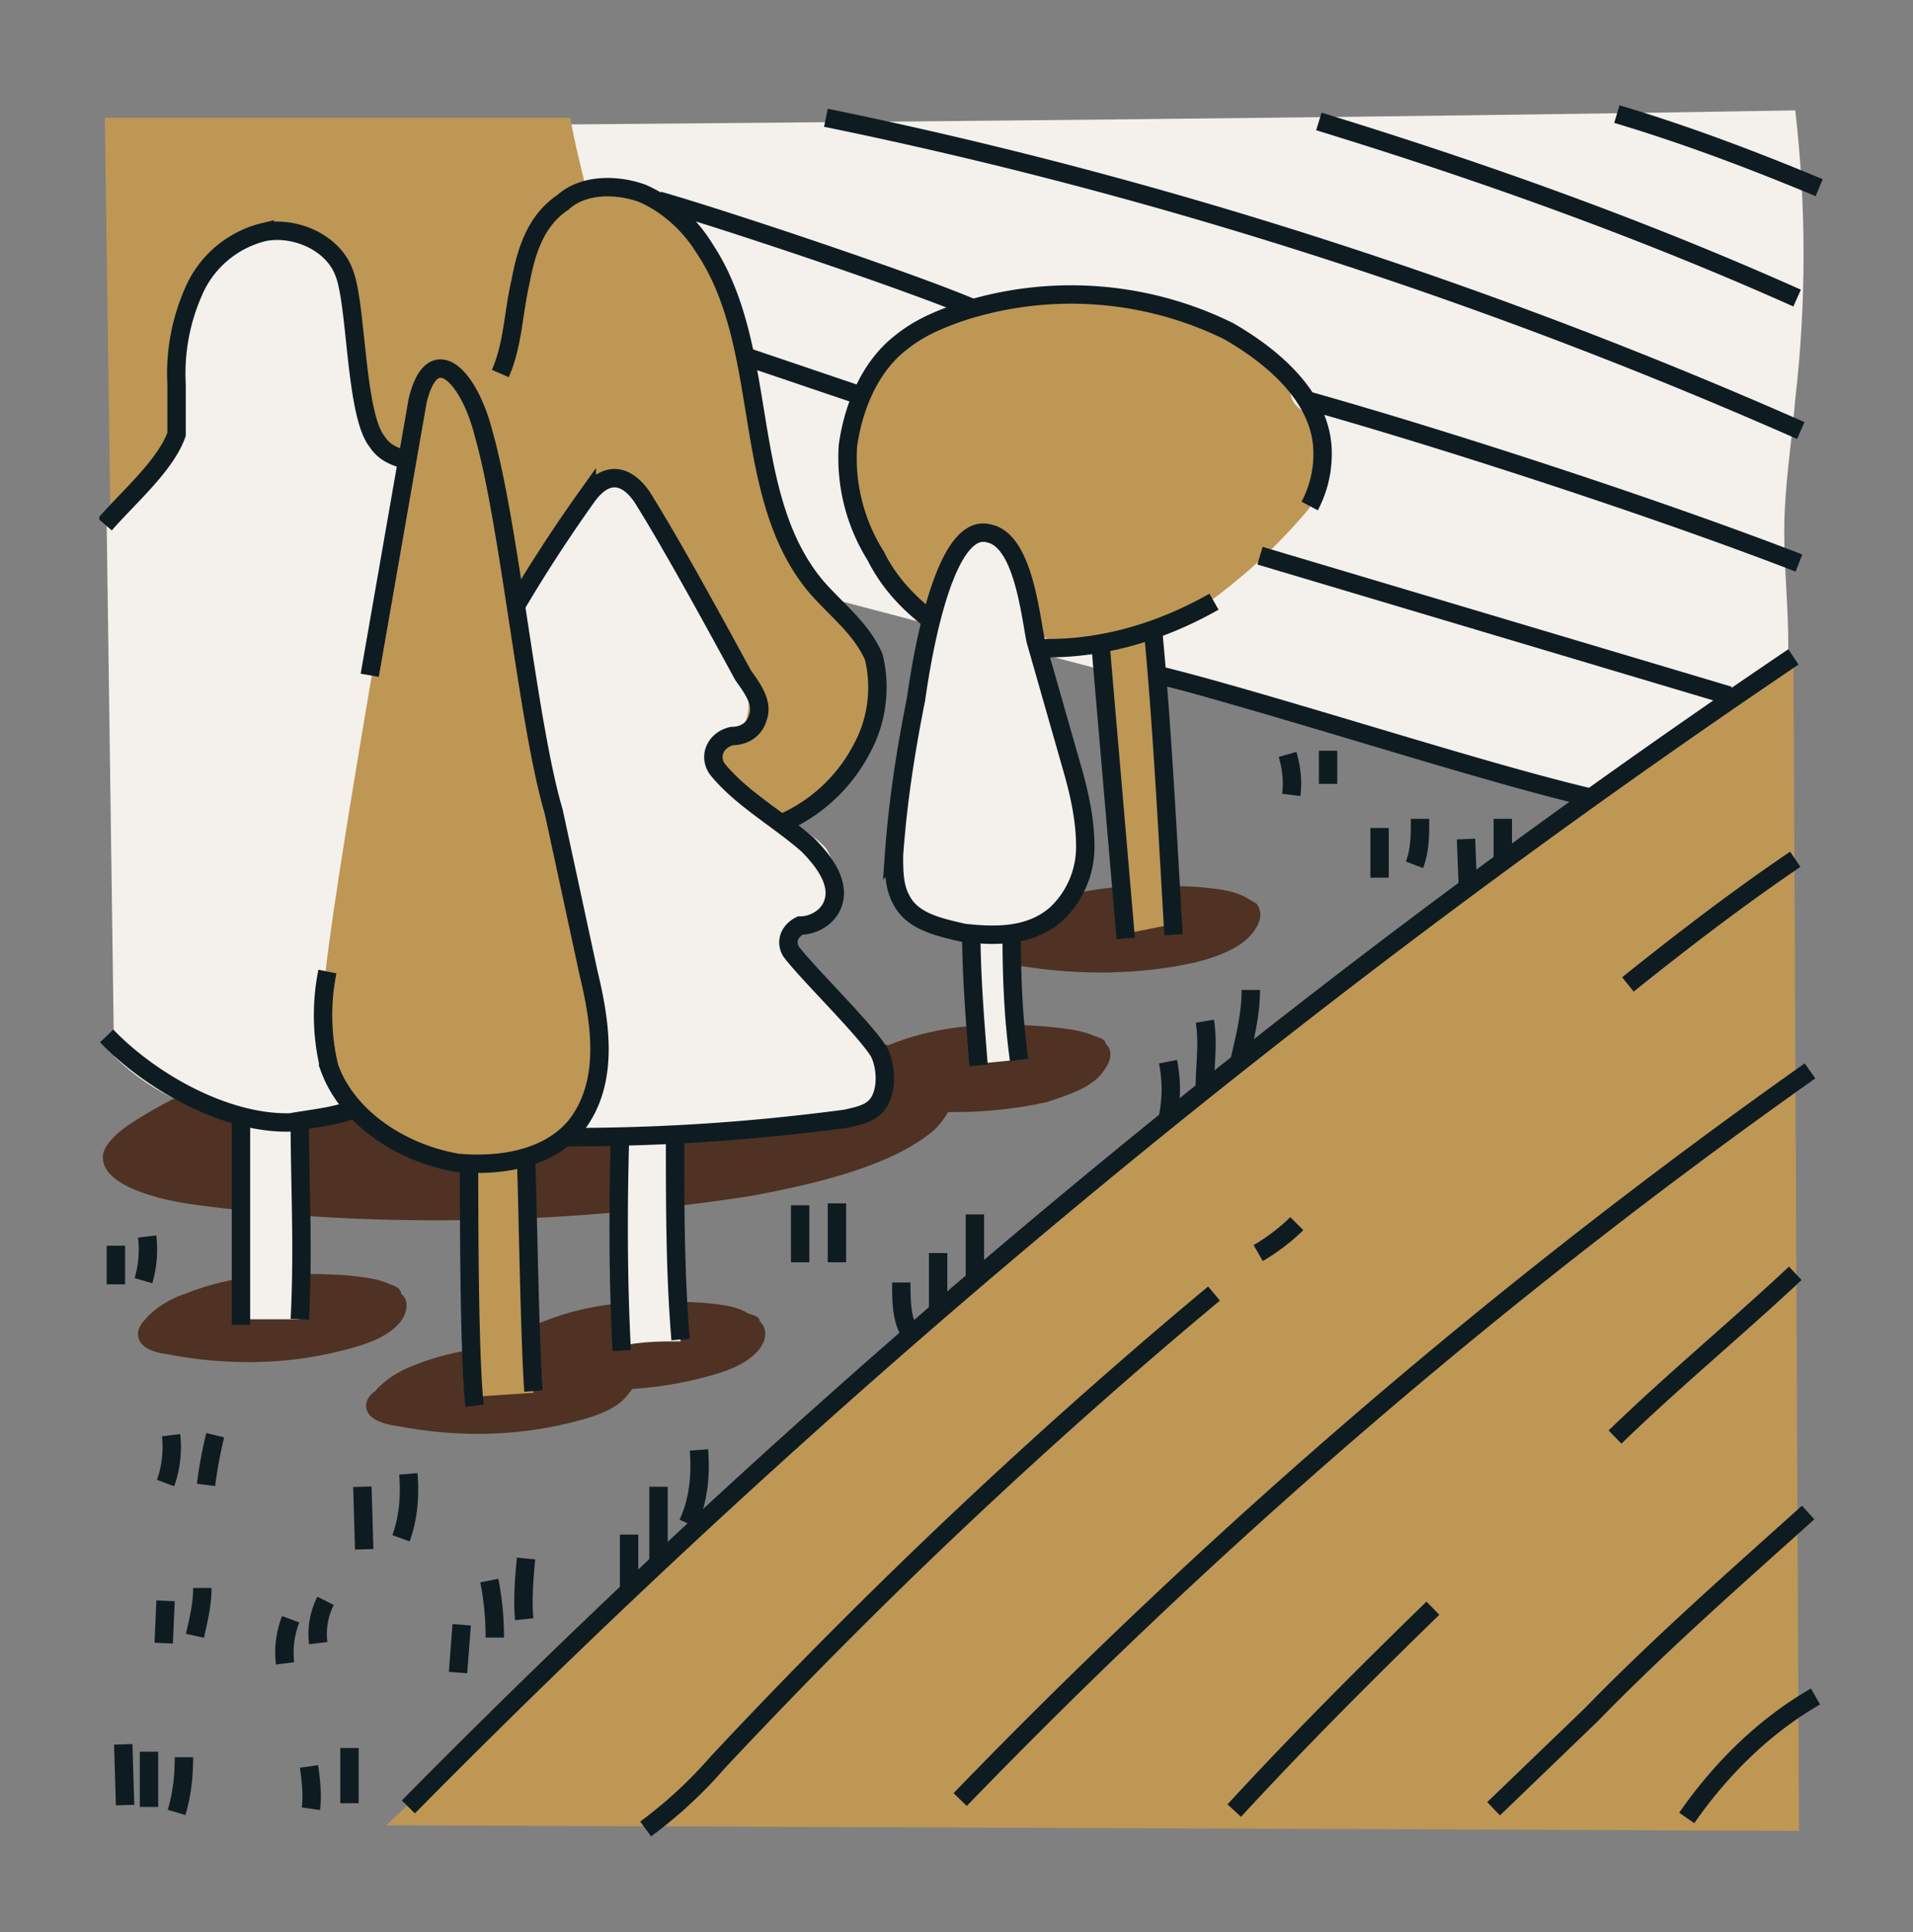 <svg fill="none" xmlns="http://www.w3.org/2000/svg" viewBox="0 0 104 105"><rect x="0" y="0" width="104" height="105" fill="#808080" stroke="none"/><g clip-path="url(#a)"><path d="M26.4 6.8C50.2 6.6 74 6.4 97.6 6c.6 5.2.6 10.5 0 15.7-.2 2.4-.6 4.8-.6 7.2 0 3.6.7 7.4-.4 10.7 0 .3-.2.7-.5 1-.2.3-.7.4-1 .6L86.7 45c-.3-1.3-1.9-2-3.2-2.3-14.3-3.9-28.6-7.6-43-11.4-1.5-.5-3-.8-4.3-1.7-1.6-1-2.7-2.6-4.1-3.9-1.9-1.7-4.2-2.9-6-4.5-1.8-1.7-3.2-4.2-2.7-6.6" fill="#F4F0EB"/><path d="M19 98v-3" stroke="#0E1C22" stroke-miterlimit="10"/><path d="m97.8 99.5-.3-63.8S63.2 61 57.5 65.8C48.4 73.3 21 99.2 21 99.2l76.8.3ZM6 28 5.7 6.4H31c.6 3.4 2 7.2 1.8 10.8 0 .9 0 1.7-.2 2.6-.3 1.4-1 2.7-1.7 4a28 28 0 0 1-3.5 4.5 14.6 14.6 0 0 1-4.3 3.5c-3.5 1.9-7.6 1.4-11.5 1" fill="#BE9755"/><path d="M38.2 70.8c-3.5-.2-6.1 0-8.6 1-.9.3-1.7.9-2.2 1.4-.2.2-.4.5-.4.9 0 .6.8 1 1.6 1 3.1.6 6.4.6 9.5-.2 1.2-.3 2.5-.7 3.2-1.6.3-.4.5-1 0-1.5 0-.2-.2-.3-.6-.4-.6-.4-1.4-.5-2.5-.6Z" fill="#4F3223"/><path d="M31.2 73.2c-3.6-.2-6.2 0-8.7 1-.8.3-1.6.8-2.1 1.4-.3.2-.5.5-.5.8 0 .7.9 1 1.7 1.1 3.1.6 6.3.6 9.5-.2 1.2-.3 2.5-.7 3.1-1.6.4-.4.6-1.1.1-1.5 0-.2-.3-.4-.6-.5-.7-.3-1.5-.4-2.5-.5ZM18.7 69.3c-3.5-.2-6.1 0-8.6 1-.9.3-1.7.8-2.2 1.4-.2.2-.4.5-.4.8 0 .7.8 1 1.6 1.1 3.1.6 6.4.6 9.5-.2 1.2-.3 2.5-.7 3.2-1.6.3-.4.5-1.1 0-1.5 0-.2-.2-.4-.6-.5-.6-.3-1.4-.4-2.5-.5ZM57 55.8c-3.6-.3-6.2 0-8.7 1-.8.3-1.6.8-2.1 1.3-.3.3-.5.6-.5.9 0 .7.9 1 1.6 1 3.2.6 6.4.6 9.6-.1 1.2-.4 2.5-.8 3.1-1.7.3-.4.6-1 .1-1.5 0-.2-.3-.3-.6-.4-.7-.3-1.5-.4-2.5-.5ZM65.1 48.2c-3.6-.2-6.2 0-8.7 1-.8.3-1.6.8-2.1 1.4-.2.2-.5.5-.5.8 0 .7 1 1 1.7 1.1 3.1.5 6.4.5 9.5-.2 1.2-.3 2.5-.8 3.1-1.6.4-.5.6-1.1.2-1.6l-.7-.4c-.6-.3-1.4-.4-2.5-.5Z" fill="#4F3223"/><path d="M41.3 55.9A85 85 0 0 0 13.9 58a24 24 0 0 0-7 3.2c-.7.5-1.4 1.2-1.3 1.8.1 1.4 2.8 2.2 5.2 2.5 9.9 1.3 20.3 1 30-.5 3.8-.7 7.8-1.7 10-3.6 1-1 1.5-2.3.6-3.3-.5-.4-1.2-.7-2-1-2.4-.7-5-1-8.1-1.2Z" fill="#4F3223"/><path d="M50.5 50.1c.7.3 1.5.3 2.3.5.3 2.3.4 4.8.5 7.2l2-.2a29 29 0 0 0-.6-6.8c1.6 0 3.1-1.2 3.7-2.8.5-1.6.3-3.3 0-5-.5-2.4-1.4-4.8-1.9-7.3-.3-2-.5-4.1-1.7-5.7-.2-.4-.5-.7-1-.9-.4-.2-.8-.2-1.1 0-.3.1-.5.4-.6.7-.6 1-1.2 2.2-1.5 3.5l-.6 2.5-.5 2.7c-.4 2.3-.9 4.6-1 7 0 2.1-.2 3.8 2 4.6ZM28.3 33.1c1-2 2.1-4 3.4-5.7.6-.8 1.4-1.5 2.3-1.2.5.2.8.6 1 1l5.4 9.7c.4.8.8 1.6.4 2.3-.4.7-1.5 1-1.8 1.7-.2.6.1 1 .4 1.4.7.9 1.8 1.4 2.7 2 1 .5 2.1 1 2.8 1.8.6.9.8 2.3 0 3-.5.7-1.5 1-1.8 1.7-.3.8.4 1.7 1.1 2.4l2.7 3c.8 1 1.4 2.3.9 3.3-.5 1-1.6 1.1-2.6 1.3L37 62c-.4 3.6-.4 7.3 0 10.9-1 0-1.9 0-3 .2-.7-1.9-.6-4-.6-6 0-1.6 0-3.2.2-5-.9.3-1.8.1-2.5-.2.9-2 1.6-4.1 1.2-6.3-.1-.7-.4-1.4-.7-2l-.4-2.6c-.6-5.1-1.7-10.2-3.1-15.2" fill="#F4F0EB"/><path d="m60.9 50.8 2.5-.5h.3l.1-.4c-.2-5-.5-10-1.2-15.2a30.2 30.2 0 0 0 8.6-7.1c.3-.9.4-1.7.4-2.7 0-.8 0-1.6-.4-2.2-.2-.3-.7-.5-.9-.9-.2-.3-.1-.7-.3-1a2 2 0 0 0-.8-1c-5-3.7-12.1-4.7-18-2.4a6.7 6.7 0 0 0-4.7 5c-.2.7-.4 1.4-.4 2 0 .6.2 1.1.3 1.7.4 2.1.8 4.3 2.2 6 .6.6 1.2 1.1 2 1.6l1.5-3.4c.1-.3.3-.7.7-.9.5-.4 1.4 0 1.8.4 1.2 1.3.8 3.2 1.8 4.5 1 1 2.2.8 3.4.9.2 1.2 1.2 15.6 1 15.6ZM28 17.8c.4-1.5.4-3 1-4.4a5.1 5.1 0 0 1 3-2.7c1.1-.6 2.7-.4 3.8.2 1 .7 1.8 1.6 2.4 2.7.6.8 1 1.5 1.4 2.4.5 1 .7 2.3 1 3.5.5 3 1.1 6 1.9 8.8.2.8.4 1.7.8 2.3.6.9 1.3 1.4 2 2.2 2 2.3 3 6 1.3 8.7a9.6 9.6 0 0 1-4.1 3.3c-1-.6-1.9-1.3-2.7-2-.4-.4-.7-.6-.8-1-.2-.5-.2-.9.1-1.2l.8-.6c.8-.5 1-1.8.6-2.8-.3-1-1-1.8-1.6-2.7-1.7-2.5-2.6-5.6-4.8-7.8l-.7-.5c-.9-.2-1.5.5-2 1.3-1 1.6-1.7 3.2-3.1 4.5-1-2.7-1.4-5.4-2-8.2-.3-2.3 1.2-4 1.8-6Z" fill="#BE9755"/><path d="M22 24.7c-.8 0-1.4-.6-1.7-1.2-.4-.7-.5-1.4-.6-2.2 0-1.2-.2-2.3-.3-3.5-.1-1.6-.4-3.3-1.5-4.5a4 4 0 0 0-3.6-1.1c-1.4.2-2.6 1-3.3 2.2-2 3.1-.6 7.6-2.3 10.8-.8 1.2-1.9 2.2-2.9 3.3l.4 28.9c1.7 1.7 4 2.9 6.6 3.4.5 3.4.5 7.5.3 10.9h3.2c0-3 0-7.3-.2-10.3 1.2-.3 2.4-.8 3.3-1.6.8-.8 1.2-1.9 1.5-3 2.8-8 4-16.4 3.7-24.9-.1-2-.4-4.4-2.2-5.6" fill="#F4F0EB"/><path d="M17.8 52.8c-.1 1.8-.4 3.6.2 5.2 1 2.8 3.9 4.7 7 5.1 2.2.3 4.9 0 6.3-2 1.8-2.1 1.4-5.3.7-8.2-2.5-9.7-2.9-19.4-5.7-29.3-.8-3.2-2.8-5.2-3.6-1.8 0 1-4.2 23.9-5 31Z" fill="#BE9755"/><path d="M25.5 63.2c0 2.7 0 10.1.4 12.7l3-.2h.1c-.2-3-.3-9.8-.4-12.7" fill="#BE9755"/><path d="M42.6 44.7a8.9 8.9 0 0 0 4.3-4.1c.8-1.5 1-3.3.6-4.9-.7-1.6-2.1-2.6-3.2-3.9-4.1-5-2.4-12.9-6-18.3-.8-1.3-2-2.4-3.4-3-1.4-.5-3.2-.5-4.3.5-1.5 1-2 2.7-2.3 4.3-.4 1.7-.4 3.4-1.1 5M5.8 56.3c2.4 2.5 6.5 4.8 10 4.7 1.1-.2 2.3-.3 3.4-.7M22.1 25c-.7-.2-1.2-.4-1.6-1-1.2-1.5-1.1-7.5-1.8-9.2-.6-1.6-2.6-2.5-4.3-2.2a5.6 5.6 0 0 0-3.9 3.3 11 11 0 0 0-.9 5v2.7C9 25.3 7 27 5.7 28.5" stroke="#0E1C22" stroke-miterlimit="10"/><path d="M30.9 61.8c5 0 9.8-.3 15.1-1 .8-.2 1.7-.3 2-1.4.2-.7.1-1.6-.2-2.2-.7-1.2-4-4.4-4.8-5.5-.3-.5-.1-1.1.5-1.4.7 0 1.4-.4 1.7-1 .6-1.2-.4-2.5-1.3-3.4-1.6-1.4-3.6-2.5-4.9-4.1-.5-.7-.1-1.6.8-1.8.6 0 1.2-.3 1.4-1 .3-.8-.3-1.6-.8-2.3-1.2-2.2-3.8-7-5.5-9.7-.9-1.3-2-1.4-3 0A82 82 0 0 0 28 33M33.7 62c-.1 3.7-.1 7.6.1 11.4M36.7 61.8c0 3.7 0 7.4.3 11" stroke="#0E1C22" stroke-miterlimit="10"/><path d="m20.1 36.7 2.6-14.9c.8-3.4 2.8-1.4 3.6 1.8 1.4 4.9 2.4 15.8 3.8 20.5l1.9 8.8c.7 2.9 1.1 6-.7 8.3-1.5 1.8-4.1 2.2-6.4 2-3-.5-6-2.4-7-5.2a12 12 0 0 1-.1-5.2" stroke="#0E1C22" stroke-miterlimit="10"/><path d="M28.6 62.9c.1 3 .2 9.8.4 12.7M25.5 63.2c0 2.7 0 10.5.3 13.2M48.6 46.5c0 .8 0 1.7.4 2.4.6 1.2 2.1 1.5 3.4 1.8 1.8.2 3.6.2 5-1A5 5 0 0 0 59 46c0-1.4-.3-2.8-.7-4.2l-2-7c-.3-1.5-.7-5.4-2.5-5.8-2.6-.8-3.8 7.6-4 9-.6 3-1 5.7-1.2 8.5Z" stroke="#0E1C22" stroke-miterlimit="10"/><path d="M52.8 50.4c0 2.5.2 5 .4 7.5M55 50.9c0 2.3.1 4.5.4 6.7M13.1 60.7V72M16.3 61c0 3.5.2 6.7 0 10.7M66 32.7c-3 1.7-6.4 2.7-9.9 2.5M50.6 33.7c-1.3-1-2.3-2.1-3-3.5a10 10 0 0 1-1.5-6c.3-2.1 1.2-4.3 2.9-5.6 1-.8 2-1.2 3.1-1.6a19.4 19.4 0 0 1 14.7 1c2.6 1.5 5.2 3.8 5.1 6.8a6 6 0 0 1-.7 2.7M59.8 34.7 61.2 51M62.7 34.4c.5 5.3.8 11.4 1.1 16.4M98.4 58.2a326.2 326.2 0 0 0-46.2 39.6M77.9 87.4c-3.7 3.6-7.3 7.2-10.8 11M97.6 69.2c-3.2 3-6.6 5.8-9.8 8.9M98.3 82.2c-4 3.6-8 7.1-11.8 11l-5.3 5.1M98.7 92.2c-2.8 1.6-5.2 4-7 6.6M66 70.3a299.3 299.3 0 0 0-27 25.5 24.2 24.2 0 0 1-3.9 3.6M97.5 35.7a496.1 496.1 0 0 0-75.3 62.5" stroke="#0E1C22" stroke-miterlimit="10"/><path d="M63 36.7c6.1 1.5 17.6 5.3 23.7 6.7M68.5 30.2 94 37.8M71.2 21.8c7.8 2.2 19.1 5.9 26.6 8.8M44.9 6.4c18.1 3.7 36 9.5 53 17M71.7 6.6c8.8 2.7 17.5 5.8 26 9.6M87.9 6.2c3.7 1.1 7.4 2.5 11 4M35.8 10.9c3.5 1 13.7 4.4 17.2 5.9M40.6 19.4l6.2 2.1M72.2 40.8v1.8M70 41c.2.7.3 1.4.2 2.2M22.2 80.1c.1 1.2 0 2.4-.4 3.5M19.7 80.8l.1 3.4M6.7 94.8l.1 3.3M8.1 95.2v3M10 95.5c0 1-.1 2-.4 3M9 87l-.1 2.3M11 86.3c0 .9-.2 1.7-.4 2.6M11.7 78a24 24 0 0 0-.5 2.7M9.3 78c.1.8 0 1.8-.3 2.6M15.8 88c-.3.8-.4 1.6-.3 2.4M17.7 87a4 4 0 0 0-.4 2.3M8 67.2a6 6 0 0 1-.2 2.4M6.3 67.7v2.1M77.2 44.5c0 .9 0 1.7-.3 2.5M75 45v2.7M68 53.8c0 1.3-.3 2.5-.6 3.8M65.5 55.5c.2 1.2 0 2.4 0 3.6M63.5 57.7c.2 1 .2 2 0 3M53 66v3.8M51 68.1v3M49 69.7c0 .9 0 1.9.4 2.6M38 78.8c.1 1.3 0 2.7-.6 4M35.8 80.8V85M34.2 83.4v2.9M28.6 84.7c-.1 1-.2 2.3-.1 3.3M26.6 85.9c.2 1 .3 2 .3 3.1M25.1 88.3l-.2 2.6M45.5 65.4v3.2M43.5 65.5v3.1M16.8 96c.1.7.2 1.6.1 2.3M81.7 44.5v2.2M79.7 45.6l.1 2.6M88.5 53.5c3-2.4 6-4.7 9.1-6.8M68.4 68.1c.7-.4 1.5-1 2.1-1.6" stroke="#0E1C22" stroke-miterlimit="10"/></g><defs><clipPath id="a"><path fill="#fff" transform="translate(5.4 5.7)" d="M0 0H93.8V94.3H0z"/></clipPath></defs></svg>